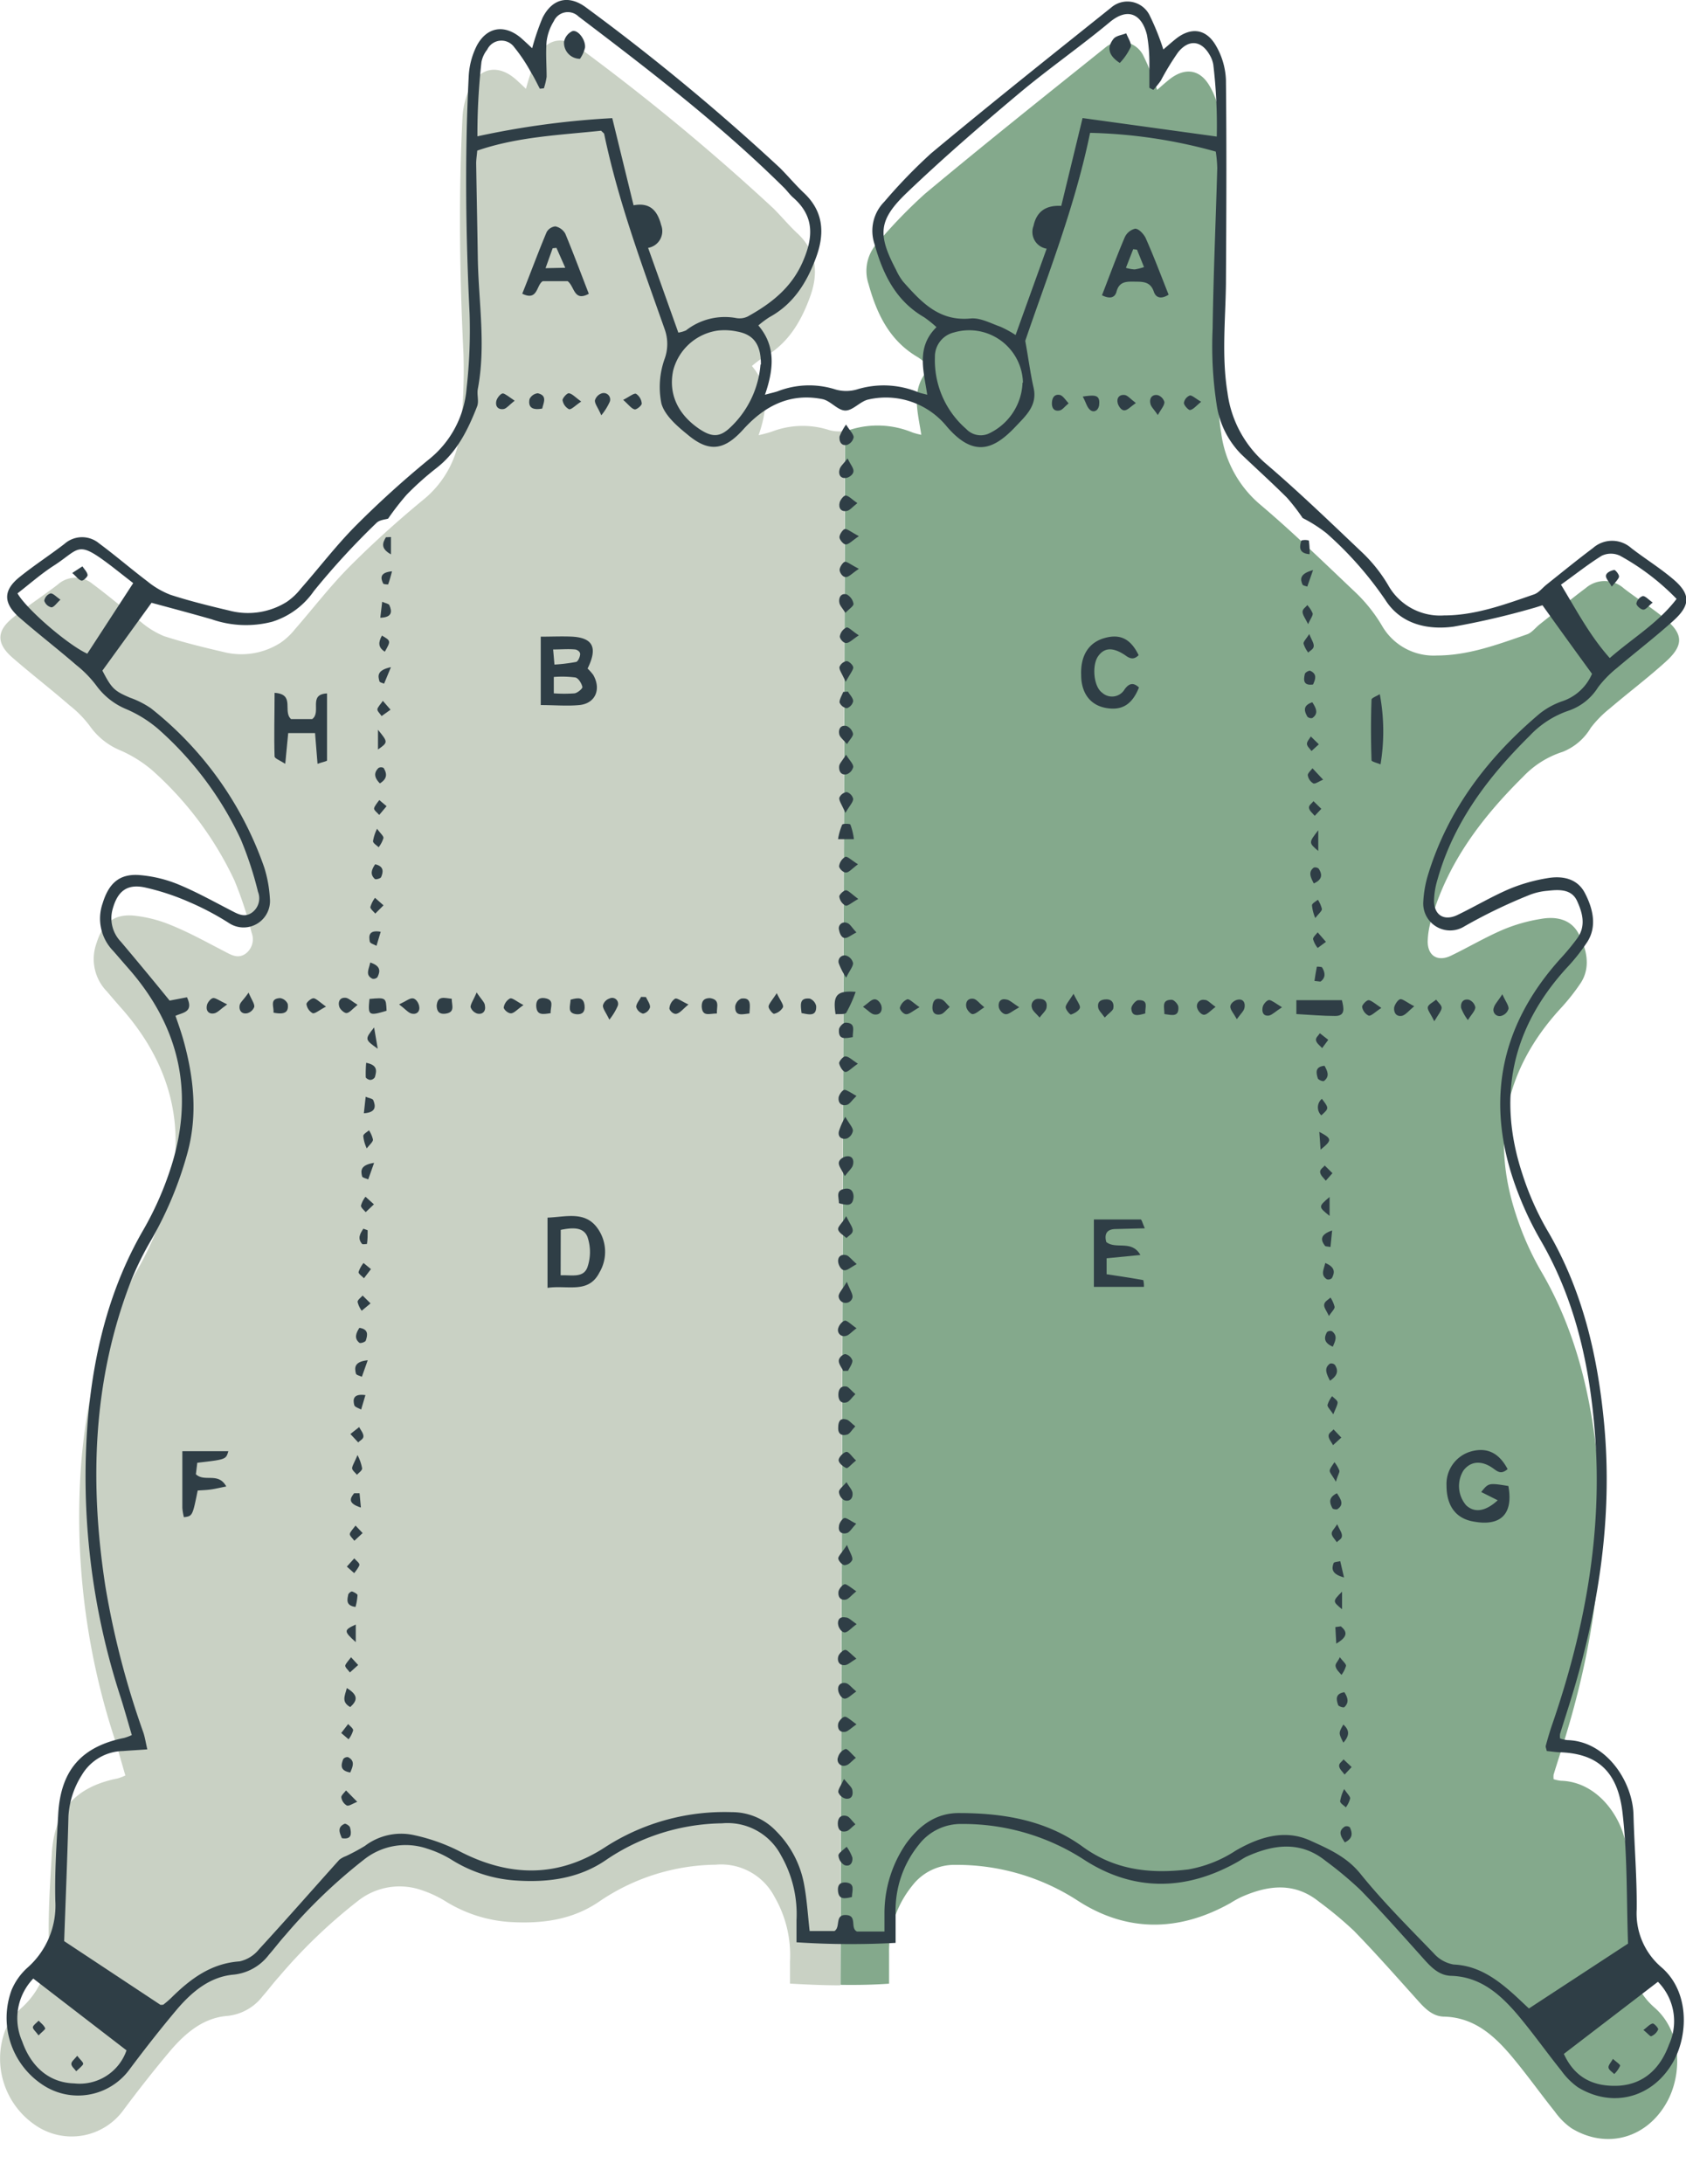 <svg xmlns="http://www.w3.org/2000/svg" viewBox="0 0 204.16 264.36"><defs><style>.cls-1{fill:#84a98c;}.cls-2{fill:#c9d1c4;}.cls-3{fill:#2f3e46;}.cls-4{fill:none;}</style></defs><g id="Capa_2" data-name="Capa 2"><g id="Capa_1-2" data-name="Capa 1"><path class="cls-1" d="M201.91,254.32c-2.4,4.46-7.32,5.9-11.63,3.27a8.47,8.47,0,0,1-2-2c-1.85-2.31-3.55-4.73-5.49-7-2.07-2.39-4.41-4.39-7.87-4.5-1.64,0-2.65-1.31-3.68-2.45-2.4-2.67-4.78-5.36-7.29-7.94a46.15,46.15,0,0,0-4.23-3.52c-3-2.42-6.22-2-9.47-.54a12.82,12.82,0,0,0-1.25.7c-6.26,3.51-12.6,3.57-18.59-.35a26.89,26.89,0,0,0-14.71-4.27,6.43,6.43,0,0,0-5.22,2.5,12.62,12.62,0,0,0-2.82,8.23c0,1.1,0,2.22,0,3.65-2,.14-3.91.17-5.88.14l.56-188.14A4.67,4.67,0,0,0,103,52a11.05,11.05,0,0,1,7.5.35,8.75,8.75,0,0,0,1.06.28c-.43-2.9-1.38-5.71,1.11-8.17a13.05,13.05,0,0,0-1.5-1.21c-3.46-2-5-5.27-6-8.88a5,5,0,0,1,1.2-5.1A60.24,60.24,0,0,1,112,23.46c7.19-6,14.49-11.81,21.79-17.66a3,3,0,0,1,4.69,1,30.69,30.69,0,0,1,1.64,4.08c.48-.42.94-.83,1.41-1.21,1.81-1.48,3.66-1.38,4.88.63a8.79,8.79,0,0,1,1.28,4.27c.09,8.23,0,16.47,0,24.7-.05,4.38-.53,8.77.19,13.17a13.64,13.64,0,0,0,4.68,8.6c4,3.38,7.71,7,11.46,10.55a18.8,18.8,0,0,1,3.3,4.1A7.21,7.21,0,0,0,174,79.34c3.79,0,7.36-1.33,10.91-2.56.56-.19,1-.77,1.48-1.17,1.88-1.48,3.72-3,5.64-4.44a3.5,3.5,0,0,1,4.62.06c1.64,1.27,3.43,2.36,5,3.69,2.2,1.84,2.24,3.19.08,5.15s-4.56,3.77-6.81,5.69a13.29,13.29,0,0,0-2.29,2.33A6.92,6.92,0,0,1,189.23,91,11.34,11.34,0,0,0,184.45,94c-5,4.94-9.19,10.44-11.14,17.35a9.89,9.89,0,0,0-.43,2.59c0,1.8,1.26,2.52,2.89,1.7,2.07-1,4.08-2.19,6.2-3.1a19.81,19.81,0,0,1,4.58-1.31c1.83-.34,3.66,0,4.6,1.77s1.53,4,.28,5.95a25.48,25.48,0,0,1-2.53,3.19c-6.62,7.26-8.39,15.6-5.32,24.9a35.44,35.44,0,0,0,3,6.77c4.24,7.21,6.09,15.08,6.88,23.27,1.12,11.66-.72,23-4.18,34.06-.38,1.21-.78,2.44-1.15,3.65a2.47,2.47,0,0,0,0,.56,4.55,4.55,0,0,0,.89.19c4.71.12,7.89,5,8,9,.09,3.83.43,7.68.38,11.5a8.59,8.59,0,0,0,3,7C203.73,246,203.65,251.09,201.91,254.32Z"></path><path class="cls-2" d="M102.31,52.16l-.56,188.14c-2,0-4-.09-6.09-.21,0-1,0-1.83,0-2.68a14.07,14.07,0,0,0-1.87-7.82,7.29,7.29,0,0,0-7.13-3.89,25.53,25.53,0,0,0-14,4.39c-3.28,2.29-7,2.79-11,2.54a16.87,16.87,0,0,1-7.87-2.6A14.06,14.06,0,0,0,51,228.76a8.13,8.13,0,0,0-7.69,1.35,64.54,64.54,0,0,0-9.5,9.12c-.7.77-1.32,1.61-2,2.38A6.16,6.16,0,0,1,27.55,244c-2.87.22-5,2-6.81,4.08-2,2.37-3.94,4.83-5.8,7.33A7.75,7.75,0,0,1,4.3,257.24,9.73,9.73,0,0,1,.62,245.78a7.82,7.82,0,0,1,1.92-2.69A10,10,0,0,0,5.91,235c-.08-3.51.15-7,.36-10.54.3-5.32,2.82-8.17,8-9.21a6.81,6.81,0,0,0,.91-.35c-.44-1.5-.85-3-1.32-4.5a86.25,86.25,0,0,1-4-33.61c.7-8.09,2.59-15.9,6.75-23.05a38.84,38.84,0,0,0,3.15-7c3.13-9.19,1.36-17.46-5.08-24.73-.58-.65-1.15-1.32-1.73-2a5.62,5.62,0,0,1-1.29-5.77c.73-2.38,2-3.62,4.49-3.42A16,16,0,0,1,20.77,112c2.21.9,4.31,2.07,6.44,3.17.8.42,1.57.88,2.46.31a2.17,2.17,0,0,0,.8-2.58,44.94,44.94,0,0,0-2.09-6.35,41.36,41.36,0,0,0-10-13.36,15.47,15.47,0,0,0-3.82-2.37,8.47,8.47,0,0,1-3.68-2.94,13.17,13.17,0,0,0-2.45-2.5c-2.3-2-4.71-3.85-7-5.85-1.89-1.69-1.84-3.19.15-4.78,1.75-1.41,3.63-2.62,5.42-4a3.21,3.21,0,0,1,4.19-.09c2,1.48,3.86,3.09,5.84,4.59A10.51,10.51,0,0,0,19.87,77c2.35.76,4.76,1.35,7.17,1.91A8.78,8.78,0,0,0,34,77.78a8.13,8.13,0,0,0,1.71-1.61c2.2-2.52,4.24-5.19,6.59-7.56,2.82-2.83,5.8-5.52,8.88-8.06a12.24,12.24,0,0,0,4.58-8.63,64.08,64.08,0,0,0,.36-9.08c-.46-9.52-.6-19-.12-28.54a9.62,9.62,0,0,1,1-3.88c1.22-2.31,3.39-2.58,5.37-.89.41.35.8.73,1.32,1.22a29.42,29.42,0,0,1,1.25-3.7c1.19-2.35,3.2-2.79,5.28-1.21A270.41,270.41,0,0,1,93.66,25.23c1,1,1.93,2.13,3,3.11,2.36,2.27,2.42,5,1.37,7.75-1.11,3-2.72,5.63-5.64,7.21a10.84,10.84,0,0,0-1.34,1c2.11,2.48,1.89,5.25.81,8.38.74-.18,1.16-.29,1.56-.42a10.44,10.44,0,0,1,7-.2A4.55,4.55,0,0,0,102.31,52.16Z"></path><path class="cls-3" d="M64.44,5.84A29.13,29.13,0,0,1,65.7,2.15C66.89-.21,68.9-.65,71,.93A267,267,0,0,1,94.44,20.32c1,1,1.94,2.13,3,3.12,2.35,2.27,2.41,4.95,1.37,7.75-1.11,3-2.72,5.61-5.64,7.2a12,12,0,0,0-1.34,1c2.11,2.48,1.89,5.25.8,8.39.75-.21,1.17-.29,1.57-.43a10.5,10.5,0,0,1,7-.2,4.69,4.69,0,0,0,2.52,0,11,11,0,0,1,7.5.34c.27.11.56.15,1.06.29-.43-2.91-1.37-5.74,1.12-8.18a13.31,13.31,0,0,0-1.51-1.21c-3.45-2-5-5.27-6-8.87a5,5,0,0,1,1.2-5.11,63.88,63.88,0,0,1,5.66-5.85c7.2-6,14.5-11.8,21.8-17.64a3,3,0,0,1,4.69,1,30,30,0,0,1,1.63,4.07c.48-.41.94-.82,1.42-1.21,1.81-1.49,3.65-1.38,4.88.63a8.9,8.9,0,0,1,1.28,4.27c.09,8.23.05,16.47,0,24.7-.06,4.39-.53,8.77.19,13.16a13.64,13.64,0,0,0,4.68,8.61c3.94,3.37,7.71,7,11.46,10.56a18.29,18.29,0,0,1,3.3,4.09,7.2,7.2,0,0,0,6.79,3.69c3.79,0,7.36-1.33,10.9-2.55.57-.2,1-.78,1.49-1.17,1.87-1.49,3.72-3,5.64-4.44a3.49,3.49,0,0,1,4.62,0c1.64,1.27,3.42,2.37,5,3.7,2.21,1.84,2.25,3.18.08,5.13s-4.55,3.78-6.8,5.69a13.33,13.33,0,0,0-2.29,2.34A6.8,6.8,0,0,1,190,86a11.56,11.56,0,0,0-4.78,3.07c-5,4.94-9.19,10.44-11.14,17.35a9.55,9.55,0,0,0-.43,2.58c0,1.81,1.26,2.53,2.89,1.72,2.07-1,4.08-2.2,6.2-3.11a20.69,20.69,0,0,1,4.58-1.31c1.82-.33,3.66,0,4.59,1.78s1.54,4,.29,5.94a23.38,23.38,0,0,1-2.53,3.18c-6.62,7.28-8.39,15.61-5.32,24.91a34.88,34.88,0,0,0,3,6.78c4.25,7.19,6.09,15.07,6.88,23.26,1.12,11.65-.71,23-4.17,34.06-.38,1.22-.78,2.44-1.15,3.66a1.91,1.91,0,0,0,0,.55,3.72,3.72,0,0,0,.89.2c4.7.12,7.88,5,8,9,.1,3.83.43,7.67.39,11.5a8.56,8.56,0,0,0,3,7c3.34,2.88,3.26,8,1.52,11.26-2.4,4.45-7.32,5.89-11.64,3.26a8.62,8.62,0,0,1-2-2c-1.85-2.3-3.55-4.73-5.49-7-2.07-2.38-4.42-4.39-7.87-4.49-1.64-.05-2.65-1.31-3.68-2.46-2.4-2.67-4.79-5.37-7.3-7.94a44.71,44.71,0,0,0-4.22-3.52c-3-2.41-6.23-2-9.47-.55-.44.2-.83.49-1.25.72-6.26,3.51-12.6,3.56-18.59-.35a26.91,26.91,0,0,0-14.72-4.28,6.41,6.41,0,0,0-5.21,2.5,12.59,12.59,0,0,0-2.82,8.23c0,1.11,0,2.22,0,3.66a99.78,99.78,0,0,1-12-.07c0-1,0-1.84,0-2.68a14.27,14.27,0,0,0-1.87-7.83,7.31,7.31,0,0,0-7.14-3.89,25.59,25.59,0,0,0-14,4.4c-3.28,2.28-7.06,2.79-11,2.52a16.69,16.69,0,0,1-7.87-2.58,13.1,13.1,0,0,0-2.83-1.27,8.1,8.1,0,0,0-7.69,1.34,65,65,0,0,0-9.49,9.12c-.7.77-1.32,1.61-2,2.38A6.13,6.13,0,0,1,28.34,239c-2.87.24-5,2-6.82,4.1-2,2.37-3.93,4.83-5.8,7.33a7.73,7.73,0,0,1-10.63,1.86,9.7,9.7,0,0,1-3.68-11.44,7.6,7.6,0,0,1,1.92-2.69A10,10,0,0,0,6.7,230.1c-.09-3.51.15-7,.35-10.54.31-5.32,2.83-8.16,8-9.21a6.38,6.38,0,0,0,.91-.34c-.44-1.5-.86-3-1.33-4.5a86.1,86.1,0,0,1-4-33.61c.7-8.1,2.59-15.91,6.74-23.06a38.75,38.75,0,0,0,3.15-7c3.13-9.2,1.37-17.47-5.07-24.74-.58-.66-1.15-1.33-1.74-2a5.61,5.61,0,0,1-1.28-5.77c.73-2.38,2-3.61,4.49-3.41a15.75,15.75,0,0,1,4.63,1.11c2.21.91,4.31,2.08,6.44,3.18.8.41,1.57.87,2.46.29a2.13,2.13,0,0,0,.79-2.56,42.26,42.26,0,0,0-2.09-6.36,40.93,40.93,0,0,0-10-13.35,15,15,0,0,0-3.82-2.38A8.5,8.5,0,0,1,11.68,83a13.53,13.53,0,0,0-2.45-2.51c-2.31-2-4.71-3.84-7-5.85C.36,72.92.41,71.41,2.4,69.82c1.74-1.4,3.63-2.62,5.42-4A3.21,3.21,0,0,1,12,65.77c2,1.48,3.86,3.09,5.83,4.58A10.21,10.21,0,0,0,20.66,72c2.35.76,4.76,1.35,7.17,1.92a8.84,8.84,0,0,0,6.91-1.08,7.72,7.72,0,0,0,1.71-1.62c2.21-2.51,4.25-5.19,6.6-7.56a118.92,118.92,0,0,1,8.88-8.05A12.23,12.23,0,0,0,56.5,47a62.75,62.75,0,0,0,.36-9.08c-.46-9.52-.59-19-.11-28.54a9.27,9.27,0,0,1,1-3.88C59,3.2,61.15,2.93,63.13,4.63,63.54,5,63.93,5.36,64.44,5.84Zm93.3,56.86a24.49,24.49,0,0,0-1.9-2.46c-1.81-1.8-3.71-3.52-5.56-5.28a10.74,10.74,0,0,1-2.94-5.89,46.54,46.54,0,0,1-.5-9.3c.09-6.48.38-13,.56-19.42a16,16,0,0,0-.18-2A61.6,61.6,0,0,0,132,16.08c-1.85,9-5.17,17.3-7.85,25.17.4,2.24.63,4,1,5.64.51,2.15-.9,3.4-2.12,4.69-2.65,2.82-5.07,3.88-8.36.07a9.51,9.51,0,0,0-9.49-3.3c-1,.2-1.88,1.34-2.81,1.34s-1.79-1.18-2.78-1.38c-3.9-.78-7,.81-9.57,3.65-2.33,2.58-4.17,2.84-6.8.61-1.24-1-2.73-2.3-3.13-3.73a10.12,10.12,0,0,1,.39-5.4,5.27,5.27,0,0,0,0-3.61c-2.74-7.77-5.62-15.48-7.31-23.57,0-.13-.2-.24-.38-.44-5,.53-10.12.73-15,2.41-.05.61-.13,1.08-.13,1.55.06,3.84.14,7.67.2,11.51.09,5.26,1,10.52,0,15.79-.13.69.16,1.5-.09,2.12-1.11,2.83-2.43,5.53-4.94,7.47a36,36,0,0,0-3.57,3.19A32.23,32.23,0,0,0,47,62.77c-.29.11-1.05.14-1.43.54A91.12,91.12,0,0,0,38,71.55a9.59,9.59,0,0,1-5.06,3.71,12.62,12.62,0,0,1-7.3-.3c-2.44-.7-4.89-1.35-7.29-2L12.4,81.17c1.13,2.19,1.46,2.47,3.35,3.28a10.84,10.84,0,0,1,2.54,1.29A42.17,42.17,0,0,1,32,105a15.39,15.39,0,0,1,.68,3.76,3.2,3.2,0,0,1-4.9,3,33.35,33.35,0,0,0-4.87-2.58,29,29,0,0,0-5.43-1.78c-2.15-.43-3.25.52-3.83,2.6a4.09,4.09,0,0,0,1,4c2,2.37,4,4.78,5.89,7.11l2.1-.4c.88,1.86-.6,1.84-1.39,2.25.35,1,.68,1.94.94,2.86,1.27,4.53,1.77,9.1.51,13.72A44.9,44.9,0,0,1,18.36,150a37.7,37.7,0,0,0-2.45,4.93c-4.68,12-5.1,24.46-3.15,37.07a103.24,103.24,0,0,0,4.57,17.62c.22.62.31,1.28.51,2.12-1.21.09-2.08.13-2.94.2a5.93,5.93,0,0,0-5,2.92,10.4,10.4,0,0,0-1.61,4.95c-.13,5-.34,10.06-.52,15.14l11.66,7.71c.27,0,.37,0,.42-.08a11.18,11.18,0,0,0,.9-.78c2.32-2.29,4.81-4.16,8.27-4.4a4.17,4.17,0,0,0,2.35-1.47c3.28-3.57,6.48-7.22,9.72-10.83a2.94,2.94,0,0,1,.8-.44,25,25,0,0,0,2.29-1.23,7.26,7.26,0,0,1,5.91-1.32A22.79,22.79,0,0,1,55.5,224c6.1,3.21,12.09,3.34,17.9-.5a26.63,26.63,0,0,1,15.23-4.16A7.34,7.34,0,0,1,94,221.65a12.22,12.22,0,0,1,3.38,6.5c.33,1.79.44,3.61.66,5.58h3c.78-.47,0-2,1.41-1.94s.45,1.59,1.33,2h3.32c0-.9,0-1.61,0-2.32a14.88,14.88,0,0,1,2.63-8.34c1.58-2.16,3.61-3.7,6.4-3.68,5.35,0,10.55.85,15,4.09,3.89,2.82,8.18,3.29,12.77,2.73a15.24,15.24,0,0,0,5.74-2.28c2.79-1.61,5.84-2.6,8.91-1.26,2.2,1,4.45,1.95,6.13,4,2.75,3.42,5.88,6.53,8.93,9.69a4.14,4.14,0,0,0,2.41,1.36c3,.13,5.23,1.77,7.34,3.66.57.52,1.13,1.06,1.78,1.66l12-7.85c-.19-5.33-.06-10.64-.67-15.86s-3.26-7.09-7.38-7.29c-.62,0-1.23-.11-1.79-.16-.07-.33-.16-.5-.12-.64.21-.77.43-1.54.68-2.29,4-11.53,6.23-23.32,5.27-35.57-.64-8.2-2.38-16.11-6.58-23.33a40,40,0,0,1-2.6-5.4c-4.24-10.69-2.62-20.35,5.19-28.88a27.78,27.78,0,0,0,1.83-2.23c1.1-1.5.67-3.09,0-4.55s-2.2-1.39-3.56-1.23a7.57,7.57,0,0,0-2.32.55,64.19,64.19,0,0,0-7.74,3.74,3.26,3.26,0,0,1-5-3,13.61,13.61,0,0,1,.59-3.29c2.43-7.9,7.25-14.16,13.47-19.42a9.16,9.16,0,0,1,2.7-1.5,6,6,0,0,0,3.67-3.34q-3-4.11-6-8.3c-.46.14-.83.27-1.21.37A94.22,94.22,0,0,1,176,75.85c-3.19.43-6.41-.33-8.25-3.24a43.11,43.11,0,0,0-7.11-8.06A17.29,17.29,0,0,0,157.74,62.7ZM139.66,10.88l-.48-.25c0-.94,0-1.89,0-2.83a19.15,19.15,0,0,0-.29-3.56c-.56-2.32-2.16-3.52-4.53-1.54-3.61,3-7.51,5.7-11.11,8.73-4.59,3.85-9.12,7.77-13.44,11.9-3.47,3.32-3.54,5.07-1.31,9.32a7.13,7.13,0,0,0,.86,1.44c2.18,2.45,4.34,4.83,8.16,4.46,1.17-.12,2.44.58,3.63,1a13.14,13.14,0,0,1,1.83,1c1.28-3.56,2.49-6.91,3.76-10.45a2.05,2.05,0,0,1-1.59-2.76c.37-1.73,1.48-2.52,3.36-2.42l2.58-10.63,16.25,2.24a62.26,62.26,0,0,0-.42-8.71,3.43,3.43,0,0,0-.41-1.12c-1-1.79-2.52-2-3.84-.39a31.59,31.59,0,0,0-2.11,3.46A12.18,12.18,0,0,1,139.66,10.88ZM82.14,40.26a3.72,3.72,0,0,0,.93-.27,7.63,7.63,0,0,1,6.1-1.49,2.29,2.29,0,0,0,1.37-.19c2.83-1.57,5.28-3.46,6.66-6.61,1.29-2.95,1.45-5.51-1.16-7.79-.42-.37-.74-.84-1.14-1.23C87.21,15.07,78.64,8.51,70.06,2a1.86,1.86,0,0,0-3,.57A6.06,6.06,0,0,0,66.19,5c-.12,1.43,0,2.87,0,4.3a8,8,0,0,1-.33,1.39l-.49.05c-.36-.68-.68-1.37-1.08-2a19.5,19.5,0,0,0-2-3A1.91,1.91,0,0,0,59,6a3.5,3.5,0,0,0-.7,1.5,78.86,78.86,0,0,0-.49,9,102.63,102.63,0,0,1,16.33-2.2l2.58,10.55c2.09-.4,2.92.78,3.34,2.39A2.05,2.05,0,0,1,78.48,30Zm10,3.86c0-2.43-.87-3.64-2.92-4a7.2,7.2,0,0,0-2.36-.1,6.53,6.53,0,0,0-5.35,4.85c-.57,2.75.52,5.22,3.1,7,1.57,1.07,2.54,1.1,3.85-.16A11.75,11.75,0,0,0,92.09,44.12Zm31.73,2.19a6.51,6.51,0,0,0-8.35-6.07,3,3,0,0,0-2.31,3,11,11,0,0,0,3.8,8.69,2.4,2.4,0,0,0,2.65.58A7.1,7.1,0,0,0,123.82,46.31ZM16.13,70.58c-1.06-.83-1.8-1.41-2.56-2-4.27-3.26-3.8-2.24-7-.15-1.57,1-3,2.27-4.45,3.39,1.08,1.92,6.14,6.26,8.45,7.3Zm172.9.2c1.91,3.15,3.49,6.17,5.9,8.87,2.78-2.43,5.87-4.24,8.09-7.16a28.85,28.85,0,0,0-6.84-5.22,2.57,2.57,0,0,0-2.23,0C192.26,68.32,190.72,69.56,189,70.78Zm-185,168.7a6.93,6.93,0,0,0-1.34,7.61c1,2.86,3.09,5,6.31,5.08a6,6,0,0,0,6.32-4Zm196.72.4-11.38,8.72c1.37,3,3.74,4,6.67,3.85,3.17-.21,5.08-2.27,6.07-5A6.78,6.78,0,0,0,200.77,239.88Z"></path><path class="cls-3" d="M71.15,80.92a6.24,6.24,0,0,1,.68.76c1,1.73.28,3.47-1.68,3.66-1.49.14-3,0-4.67,0V77.06c1.35,0,2.6-.06,3.85,0C71.8,77.22,72.4,78.39,71.15,80.92Zm-4.09,3a17.19,17.19,0,0,0,2.52,0c.37-.06,1-.6.94-.78-.1-.44-.48-1.06-.85-1.14a12.4,12.4,0,0,0-2.61-.06Zm.08-3.48a21.34,21.34,0,0,0,2.62-.32c.24-.06.47-.6.49-.93s-.38-.56-.61-.58c-.83-.08-1.66,0-2.66,0Z"></path><path class="cls-3" d="M182.56,177.82c-.79.67-1.2.31-1.78-.11-1.41-1-2.73-.84-3.57.28a3.57,3.57,0,0,0,.33,4.21c1,.93,2.32.77,3.82-.61l-2-1c.9-1.11.9-1.11,3.29-.73.64,3.48-1,5-4.49,4.25-1.92-.43-3-1.9-3-4.31a4.09,4.09,0,0,1,3-4.13C180.05,175.16,181.51,175.83,182.56,177.82Z"></path><path class="cls-3" d="M66.3,155.88v-8.5c2.2-.08,4.49-.82,6,1.21a4.9,4.9,0,0,1,.28,5.44C71.25,156.63,68.74,155.52,66.3,155.88Zm1.59-1.52c1.31-.06,2.77.37,3.25-1a5.67,5.67,0,0,0,0-3.64c-.49-1.26-1.9-1.13-3.24-.86Z"></path><path class="cls-3" d="M134,152.3v1.93c1.56.24,3,.45,4.44.71a3,3,0,0,1,.08.82h-6.06V147.6c1.93,0,3.8,0,5.66,0,.13,0,.24.49.51,1.07l-3.5.09c-1,0-1.46.49-1.17,1.57,1.17.94,3.07-.3,4.13,1.57Z"></path><path class="cls-3" d="M63.24,35.55c1-2.49,1.92-5,2.95-7.45a1.38,1.38,0,0,1,1.06-.7,1.82,1.82,0,0,1,1.2.88c1,2.41,1.91,4.86,2.85,7.28-1.83,1-1.71-.9-2.57-1.53h-3C64.93,34.48,65.15,36.49,63.24,35.55Zm5.21-3.14L67.38,30l-.46.05-.86,2.41Z"></path><path class="cls-3" d="M133.44,35.74c.94-2.42,1.78-4.73,2.75-7a1.86,1.86,0,0,1,1.27-1.06c.43,0,1,.61,1.25,1.09,1,2.24,1.86,4.54,2.8,6.9-.84.53-1.52.44-1.79-.36-.41-1.22-1.3-1.21-2.28-1.22s-1.9-.07-2.24,1.21C135,36.06,134.38,36.2,133.44,35.74Zm4.24-5.52-.46-.06-.88,2.26a4.77,4.77,0,0,0,1.06.19,6.85,6.85,0,0,0,1.13-.28Z"></path><path class="cls-3" d="M38.45,92.45l-.3-3.72H34.9c-.11,1.13-.22,2.22-.36,3.72-.61-.4-1.28-.64-1.29-.89-.08-2.53,0-5.06,0-7.7,2.54.16.94,2.27,2,3.18H37.8c1.16-.84-.53-3,1.8-3.11,0,2.78,0,5.45,0,8.12C39.57,92.15,39,92.25,38.45,92.45Z"></path><path class="cls-3" d="M137.92,83.21c-.82,2.06-2.06,2.83-4,2.48s-3-1.84-3-4c-.09-2.34.91-3.92,2.82-4.46s3.17.09,4.14,2.07c-.54.54-1,.49-1.64,0-1.5-1-2.54-.92-3.28.15s-.56,3.66.52,4.41a1.77,1.77,0,0,0,2.71-.44C136.74,82.68,137.25,82.59,137.92,83.21Z"></path><path class="cls-3" d="M23.94,180.41c-.63,3.09-.63,3.09-1.67,3.23a6.46,6.46,0,0,1-.19-1.14c0-2.22,0-4.45,0-6.85h5.57c-.29,1-.29,1-3.76,1.4l-.17,1.39c1.06,1,2.71-.3,3.68,1.48-.73.14-1.28.28-1.84.36S24.46,180.37,23.94,180.41Z"></path><path class="cls-3" d="M167.17,92.52c-.41-.18-1.09-.33-1.09-.5-.08-2.44-.09-4.89,0-7.33,0-.22.63-.43,1-.67A24.33,24.33,0,0,1,167.17,92.52Z"></path><path class="cls-3" d="M162.49,121.06c.25,1,.43,1.91-.81,1.91-1.53,0-3.05-.14-4.7-.23v-1.68Z"></path><path class="cls-3" d="M103.61,120.05a15.2,15.2,0,0,1-1.13,2.52c-.17.25-.85.14-1.3.19C100.83,120.48,101.29,119.87,103.61,120.05Z"></path><path class="cls-3" d="M44.74,120.91c2-.18,2-.18,2.07,1.43C44.62,123,44.54,122.91,44.74,120.91Z"></path><path class="cls-3" d="M72.81,50.27c-.43-1-.79-1.38-.77-1.8a1.26,1.26,0,0,1,.8-.85.78.78,0,0,1,1,1A7.15,7.15,0,0,1,72.81,50.27Z"></path><path class="cls-3" d="M103.66,176.77c-.57.46-1,1-1.17.92-.4-.16-.93-.61-.94-.95s.54-.91.89-1S103.13,176.31,103.66,176.77Z"></path><path class="cls-3" d="M102.45,51.39c.47.74.89,1.13.92,1.53a1.25,1.25,0,0,1-.77.92c-.68.17-1-.33-.94-1A6.45,6.45,0,0,1,102.45,51.39Z"></path><path class="cls-3" d="M104,76.9c-.76.49-1.13.91-1.52.93s-.82-.57-.78-.82a1.44,1.44,0,0,1,.8-1.06C102.76,75.88,103.2,76.39,104,76.9Z"></path><path class="cls-3" d="M75.46,48.4c.79-.4,1.32-.85,1.57-.73a1.56,1.56,0,0,1,.68,1.18c0,.23-.63.76-.87.7C76.45,49.45,76.14,49,75.46,48.4Z"></path><path class="cls-3" d="M103.64,212.76c-.58.47-.87.86-1.22.93a.75.75,0,0,1-.94-1,1.46,1.46,0,0,1,.93-1C102.71,211.73,103.1,212.29,103.64,212.76Z"></path><path class="cls-3" d="M173.68,123.61c-.45-.92-.87-1.4-.78-1.73s.68-.6,1-.89c.24.33.68.67.67,1S174.2,122.75,173.68,123.61Z"></path><path class="cls-3" d="M177.75,123.47a6.1,6.1,0,0,1-.82-1.46c-.1-.65.25-1.16.95-1a1.25,1.25,0,0,1,.77.91C178.63,122.35,178.21,122.74,177.75,123.47Z"></path><path class="cls-3" d="M70.38,48.6c-.73.49-1.19,1-1.48.93a1.51,1.51,0,0,1-.78-1.1c0-.25.54-.86.77-.83C69.3,47.66,69.65,48.08,70.38,48.6Z"></path><path class="cls-3" d="M167.27,122c-.79.51-1.23,1-1.54.93a1.45,1.45,0,0,1-.79-1.07c0-.24.53-.81.8-.8S166.5,121.47,167.27,122Z"></path><path class="cls-3" d="M181.92,120.34c.42.93.78,1.36.75,1.76a1.27,1.27,0,0,1-.82.84.75.75,0,0,1-.95-1C181,121.56,181.36,121.21,181.92,120.34Z"></path><path class="cls-3" d="M103.9,104.61c-.75.55-1.1,1-1.47,1s-.85-.54-.82-.79a1.55,1.55,0,0,1,.75-1.11C102.63,103.63,103.1,104.12,103.9,104.61Z"></path><path class="cls-3" d="M102.36,135.18c.51.89.91,1.28.92,1.68a1.25,1.25,0,0,1-.7.93c-.59.17-1.14-.11-1-.84A8.46,8.46,0,0,1,102.36,135.18Z"></path><path class="cls-3" d="M62.32,48.5c-.64.5-.93.89-1.28,1-.69.14-1.11-.3-.93-1,.09-.36.54-.9.79-.88S61.67,48.06,62.32,48.5Z"></path><path class="cls-3" d="M171.25,121.79c-.71.6-1,1-1.43,1.15-.67.17-1.08-.31-1-1,.08-.37.45-.93.73-1S170.42,121.38,171.25,121.79Z"></path><path class="cls-3" d="M103.88,128.75c-.75.51-1.18,1-1.49,1s-.71-.66-.78-1.07c0-.25.5-.83.75-.82C102.76,127.86,103.13,128.26,103.88,128.75Z"></path><path class="cls-3" d="M65.66,49.45c-1,.19-1.76,0-1.54-1.14a1.25,1.25,0,0,1,1-.71C66.31,47.88,65.82,48.72,65.66,49.45Z"></path><path class="cls-3" d="M102.46,147.2c.45.92.81,1.34.8,1.75s-.49.6-.76.9c-.33-.32-.89-.61-1-1S102,148.08,102.46,147.2Z"></path><path class="cls-3" d="M147.2,121.87c-.63.47-1,.91-1.36.95s-.76-.45-.86-.79a.76.76,0,0,1,.88-1C146.22,121,146.53,121.41,147.2,121.87Z"></path><path class="cls-3" d="M133.77,123.16c-.37-.53-.73-.84-.79-1.2-.12-.65.24-1,1-1s.95.58.82,1.14C134.66,122.42,134.22,122.68,133.77,123.16Z"></path><path class="cls-3" d="M102.2,215.32c.55.67.94,1,1,1.3.13.57,0,1.2-.81,1.08a1.27,1.27,0,0,1-.88-.78C101.49,216.53,101.85,216.1,102.2,215.32Z"></path><path class="cls-3" d="M123.42,121.92c-.86.47-1.25.86-1.63.84s-.74-.46-.83-.79c-.14-.59.14-1.16.86-1C122.22,121,122.58,121.38,123.42,121.92Z"></path><path class="cls-3" d="M111.35,121.91c-.84.47-1.23.85-1.61.85s-.82-.6-.77-.8a1.6,1.6,0,0,1,.87-1C110.12,120.87,110.56,121.37,111.35,121.91Z"></path><path class="cls-3" d="M97.06,122.62c-.11-1-.3-1.88,1-1.75a1.25,1.25,0,0,1,.77.89C98.89,123.06,98,122.81,97.06,122.62Z"></path><path class="cls-3" d="M94.06,120.21c.43.91.85,1.39.75,1.71a1.66,1.66,0,0,1-1.09.79c-.14,0-.68-.6-.65-.9S93.51,121.05,94.06,120.21Z"></path><path class="cls-3" d="M90.75,122.67c-.9.09-1.77.4-1.72-.87a1.23,1.23,0,0,1,.72-.93C91,120.7,90.82,121.62,90.75,122.67Z"></path><path class="cls-3" d="M86.81,122.67c-.92,0-1.77.45-1.84-.86,0-.68.29-1,1-1C87.24,121,86.76,121.85,86.81,122.67Z"></path><path class="cls-3" d="M83.37,121.58c-.72.6-1,1-1.43,1.12s-.9-.45-.88-.66a1.57,1.57,0,0,1,.68-1.16C82,120.76,82.52,121.19,83.37,121.58Z"></path><path class="cls-3" d="M78.22,120.68c.18.42.53.85.49,1.25a1.13,1.13,0,0,1-.84.76,1.17,1.17,0,0,1-.83-.81c0-.4.38-.81.59-1.22Z"></path><path class="cls-3" d="M73.79,123.42c-.45-.93-.81-1.34-.78-1.73a1.21,1.21,0,0,1,.79-.83.72.72,0,0,1,1,.9A7.48,7.48,0,0,1,73.79,123.42Z"></path><path class="cls-3" d="M39.48,121.84c-.86.44-1.34.89-1.63.79a1.49,1.49,0,0,1-.74-1.1c0-.21.58-.72.87-.7S38.7,121.28,39.48,121.84Z"></path><path class="cls-3" d="M69.09,121c.94-.27,1.61-.32,1.7.76.06.72-.28,1.06-1,1C68.64,122.62,69.07,121.78,69.09,121Z"></path><path class="cls-3" d="M66.68,122.63c-.94.14-1.7.31-1.75-.9,0-.7.35-1,1-.92C67.23,121,66.62,121.87,66.68,122.63Z"></path><path class="cls-3" d="M63.39,121.65c-.79.55-1.14,1-1.53,1s-.89-.51-.86-.72a1.52,1.52,0,0,1,.76-1.08C62.06,120.76,62.54,121.21,63.39,121.65Z"></path><path class="cls-3" d="M57.72,120.12c.57.87,1,1.22,1,1.62.13.65-.28,1.09-.93.94a1.24,1.24,0,0,1-.81-.8C57,121.49,57.31,121.08,57.72,120.12Z"></path><path class="cls-3" d="M54.7,120.89c0,.81.47,1.67-.82,1.81-.69.07-1-.29-1-1C53,120.47,53.8,120.8,54.7,120.89Z"></path><path class="cls-3" d="M48.33,121.57c.87-.41,1.29-.78,1.67-.73s.67.54.75.9c.15.65-.25,1.1-.92.94C49.43,122.58,49.11,122.16,48.33,121.57Z"></path><path class="cls-3" d="M43.3,121.62c-.63.51-1,1-1.36,1-.25,0-.77-.44-.86-.78-.18-.6.08-1.17.84-1.06C42.28,120.86,42.61,121.2,43.3,121.62Z"></path><path class="cls-3" d="M33.12,122.57c.06-.77-.51-1.69.8-1.76a1.2,1.2,0,0,1,.92.7C35,122.61,34.35,122.81,33.12,122.57Z"></path><path class="cls-3" d="M30.1,120.14c.39.92.73,1.34.69,1.73a1.25,1.25,0,0,1-.85.77c-.66.14-1.05-.33-.91-1C29.12,121.28,29.52,121,30.1,120.14Z"></path><path class="cls-3" d="M27.51,121.57c-.82.58-1.16,1-1.56,1.08-.7.15-1.05-.35-.89-1,.08-.34.48-.83.77-.85S26.63,121.15,27.51,121.57Z"></path><path class="cls-3" d="M103.16,229.61c-.92.23-1.61.32-1.69-.76-.06-.7.26-1.06,1-1C103.58,228,103.18,228.8,103.16,229.61Z"></path><path class="cls-3" d="M102.63,55.49c.37.75.75,1.17.72,1.56s-.51.73-.85.79c-.75.14-1-.46-.84-1C101.74,56.45,102.11,56.17,102.63,55.49Z"></path><path class="cls-3" d="M140.2,50.24c-.49-.74-.83-1-.9-1.41-.14-.65.23-1.13.91-1a1.23,1.23,0,0,1,.79.84C141,49.09,140.62,49.49,140.2,50.24Z"></path><path class="cls-3" d="M137.54,48.78c-.63.44-1,.87-1.38.89s-.71-.5-.81-.85c-.17-.64.19-1.12.9-1C136.6,47.91,136.89,48.29,137.54,48.78Z"></path><path class="cls-3" d="M131.11,48c1.36-.2,2.07-.26,2,.84,0,.71-.51,1.14-1,.85S131.52,48.71,131.11,48Z"></path><path class="cls-3" d="M104,68.85c-.84.56-1.2,1-1.59,1s-.72-.53-.74-.85.38-.93.62-1S103.12,68.4,104,68.85Z"></path><path class="cls-3" d="M103.73,196.58c-.64.47-1,.92-1.37,1s-.75-.47-.84-.81c-.17-.61.12-1.16.86-1C102.74,195.75,103.05,196.11,103.73,196.58Z"></path><path class="cls-3" d="M102.68,83.71c.23.39.63.77.63,1.17a1.15,1.15,0,0,1-.77.84,1.13,1.13,0,0,1-.88-.71c0-.39.28-.84.45-1.26Z"></path><path class="cls-3" d="M129.4,48.82c-.47.38-.74.79-1.08.86-.68.15-1-.3-.94-1s.42-1,1-.87C128.74,47.94,129,48.38,129.4,48.82Z"></path><path class="cls-3" d="M103.58,168.74c-.46.45-.71.89-1.06,1-.65.17-1-.22-1-.92s.33-1.11,1-1C102.83,167.94,103.1,168.34,103.58,168.74Z"></path><path class="cls-3" d="M104.5,121.86c.65-.45,1-.89,1.4-.91s.76.49.84.83c.14.62-.21,1.13-.92,1C105.46,122.7,105.17,122.34,104.5,121.86Z"></path><path class="cls-3" d="M102.56,187c.37.94.7,1.39.65,1.8a1.15,1.15,0,0,1-.93.64c-.31,0-.8-.58-.77-.85S102,187.86,102.56,187Z"></path><path class="cls-3" d="M115,121.88c-.47.41-.74.81-1.09.89-.63.15-1.05-.17-1-.91s.36-1.1,1-.93C114.3,121,114.56,121.45,115,121.88Z"></path><path class="cls-3" d="M119.19,121.92c-.64.4-1,.81-1.42.83-.24,0-.69-.51-.76-.85-.13-.62.21-1.14.92-1C118.29,121,118.57,121.41,119.19,121.92Z"></path><path class="cls-3" d="M125.89,123.17c-.44-.52-.85-.81-.92-1.16a.82.82,0,0,1,.87-1.11c.77,0,1,.48.88,1.08C126.66,122.34,126.28,122.63,125.89,123.17Z"></path><path class="cls-3" d="M102.45,91.35c.44.71.86,1.08.87,1.47a1.25,1.25,0,0,1-.77.89c-.67.16-1-.32-.93-1C101.67,92.39,102,92.07,102.45,91.35Z"></path><path class="cls-3" d="M130,120.29c.43.92.86,1.4.76,1.72s-.66.66-1.08.79c-.13,0-.66-.61-.64-.91S129.45,121.13,130,120.29Z"></path><path class="cls-3" d="M102.37,74.18c-.34-.55-.67-.87-.73-1.23-.11-.62.2-1.2.9-1a1.6,1.6,0,0,1,.81,1.12C103.39,73.35,102.84,73.69,102.37,74.18Z"></path><path class="cls-3" d="M102.37,98.39c-.43-1-.77-1.42-.74-1.82a1.15,1.15,0,0,1,.9-.7,1.13,1.13,0,0,1,.78.82C103.31,97.09,102.91,97.48,102.37,98.39Z"></path><path class="cls-3" d="M138.69,122.66c-.86.24-1.64.47-1.7-.6,0-.35.55-1,.85-1C139.17,121,138.61,122,138.69,122.66Z"></path><path class="cls-3" d="M103.71,208.71c-.67.47-1,.83-1.33.9-.74.13-1-.41-.88-1,.09-.34.57-.85.84-.82S103.07,208.24,103.71,208.71Z"></path><path class="cls-3" d="M104,64.9c-.83.55-1.2,1-1.6,1-.25,0-.74-.55-.75-.87s.4-.94.65-1S103.16,64.45,104,64.9Z"></path><path class="cls-3" d="M103.58,220.81c-.49.38-.78.78-1.13.85-.66.14-1-.22-1-.95s.43-1.08,1.07-.91C102.87,219.9,103.12,220.35,103.58,220.81Z"></path><path class="cls-3" d="M103.82,60.9c-.62.48-.9.86-1.25.94-.7.15-1.06-.32-.9-1,.08-.36.53-.9.75-.87C102.83,60.05,103.19,60.47,103.82,60.9Z"></path><path class="cls-3" d="M103.69,204.73c-.63.43-1,.86-1.38.87s-.7-.52-.79-.88c-.16-.65.21-1.13.91-1C102.79,203.8,103.07,204.22,103.69,204.73Z"></path><path class="cls-3" d="M141,122.74c0-.84-.38-1.74.89-1.73.28,0,.78.55.8.86C142.77,123.13,141.93,122.87,141,122.74Z"></path><path class="cls-3" d="M149.77,123.36c-.4-.73-.8-1.14-.79-1.53s.51-.75.85-.82c.74-.17,1,.41.86,1C150.61,122.38,150.26,122.68,149.77,123.36Z"></path><path class="cls-3" d="M102.46,118.33a8.47,8.47,0,0,1-.89-1.73.74.74,0,0,1,1-.9,1.24,1.24,0,0,1,.73.89C103.29,117,102.93,117.4,102.46,118.33Z"></path><path class="cls-3" d="M102.4,82.53c-.43-1-.78-1.4-.75-1.79a1.15,1.15,0,0,1,.86-.72c.3,0,.81.5.81.78S102.93,81.59,102.4,82.53Z"></path><path class="cls-3" d="M103.7,200.76c-.67.4-1,.74-1.36.78-.72.07-1-.47-.83-1.07.11-.34.64-.82.89-.77S103.11,200.25,103.7,200.76Z"></path><path class="cls-3" d="M102.52,223.53a5,5,0,0,1,.69,1.29c.09.65-.29,1.17-.95.93a1.49,1.49,0,0,1-.73-1.15C101.5,224.33,102,224,102.52,223.53Z"></path><path class="cls-3" d="M103.69,192.61c-.62.5-.9.91-1.25,1-.72.14-1-.4-.9-1,.08-.35.54-.88.79-.86S103.07,192.18,103.69,192.61Z"></path><path class="cls-3" d="M102.56,90.07c-.45-.55-.85-.83-.93-1.19-.14-.62.17-1.18.9-1a1.31,1.31,0,0,1,.76.93C103.33,89.11,102.93,89.48,102.56,90.07Z"></path><path class="cls-3" d="M103.4,101.57h-1.92a7.5,7.5,0,0,1,.5-1.75c.09-.16,1-.13,1,0A7.79,7.79,0,0,1,103.4,101.57Z"></path><path class="cls-3" d="M103.93,108.81c-.82.45-1.3.91-1.56.8a1.48,1.48,0,0,1-.74-1.1c0-.23.56-.78.83-.75S103.17,108.24,103.93,108.81Z"></path><path class="cls-3" d="M155.24,121.92c-.79.5-1.15.89-1.56,1-.79.12-.9-.54-.77-1.07.08-.34.53-.83.79-.81S154.46,121.43,155.24,121.92Z"></path><path class="cls-3" d="M44.34,128.64c1.48.29,1.23,1.05,1.06,1.73a.69.69,0,0,1-.56.34c-.19,0-.54-.2-.55-.33A15.45,15.45,0,0,1,44.34,128.64Z"></path><path class="cls-3" d="M102.11,165.93c-.2-.41-.55-.83-.54-1.23s.53-.81.8-.8a1.18,1.18,0,0,1,.85.78c0,.4-.33.83-.53,1.24Z"></path><path class="cls-3" d="M103.74,153c-.7.38-1.1.77-1.49.75s-.67-.56-.74-.91c-.13-.71.34-1.09,1-.91C102.86,152.06,103.12,152.48,103.74,153Z"></path><path class="cls-3" d="M102.54,155.15c.4,1,.74,1.48.69,1.88a.85.85,0,0,1-1.68-.14C101.57,156.48,102,156.09,102.54,155.15Z"></path><path class="cls-3" d="M103.72,160.77c-.65.48-.94.86-1.28.92a.74.74,0,0,1-.91-1c.1-.35.55-.85.82-.84S103.08,160.32,103.72,160.77Z"></path><path class="cls-3" d="M102.3,142.35c-.38-.77-.75-1.2-.73-1.6s.54-.72.88-.78c.77-.14,1,.46.83,1.05C103.19,141.38,102.82,141.67,102.3,142.35Z"></path><path class="cls-3" d="M161,144.88v2.29C159.62,146.06,159.62,146.06,161,144.88Z"></path><path class="cls-3" d="M103.57,172.64c-.44.46-.67.93-1,1-.57.16-1.11,0-1.07-.84,0-.63.17-1.2.93-1C102.78,171.85,103.07,172.25,103.57,172.64Z"></path><path class="cls-3" d="M42,204.32c1.43.87,1.27,1.52.41,2.3C41.33,206,41.73,205.33,42,204.32Z"></path><path class="cls-3" d="M101.59,145.63c0-.74-.47-1.58.77-1.75.69-.09,1,.34,1,1C103.26,146.12,102.48,145.86,101.59,145.63Z"></path><path class="cls-3" d="M158.91,85c.49.76.76,1.38,0,1.91a.64.64,0,0,1-.6-.17C157.94,86.08,157.72,85.4,158.91,85Z"></path><path class="cls-3" d="M103.26,125.53c-.93.16-1.76.36-1.67-.91,0-.31.52-.84.79-.84C103.68,123.8,103.24,124.72,103.26,125.53Z"></path><path class="cls-3" d="M161.35,142l-.81.91c-.24-.32-.62-.61-.68-1s.35-.56.55-.84Z"></path><path class="cls-3" d="M46.6,78.88c-.87-.54-.77-1.19-.35-1.95C47.34,77.57,47.34,77.57,46.6,78.88Z"></path><path class="cls-3" d="M102.5,179.4c.36.6.69.93.73,1.29.08.68-.35,1.12-1,.89a1.27,1.27,0,0,1-.64-1C101.59,180.25,102.05,179.94,102.5,179.4Z"></path><path class="cls-3" d="M158.54,76.74c.29.73.57,1.11.54,1.48s-.43.51-.66.77a3.32,3.32,0,0,1-.57-1.08C157.82,77.65,158.16,77.35,158.54,76.74Z"></path><path class="cls-3" d="M47.34,80.75l-.83,2c-.19-.09-.52-.14-.56-.28C45.76,81.82,45.62,81.12,47.34,80.75Z"></path><path class="cls-3" d="M159,82.85c-1.16.17-1.18-.51-1-1.25,0-.19.52-.48.66-.41C159.52,81.58,159.29,82.22,159,82.85Z"></path><path class="cls-3" d="M47.29,85.9l-1.08.77c-.18-.28-.55-.6-.51-.84s.43-.66.66-1Z"></path><path class="cls-3" d="M160.22,94.37c-.52.21-.95.55-1.19.45a1.38,1.38,0,0,1-.67-1c0-.24.36-.55.57-.83Z"></path><path class="cls-3" d="M46.81,97.58l-.89,1.06c-.22-.27-.65-.56-.62-.8s.4-.7.63-1Z"></path><path class="cls-3" d="M160,97.9l-.8.85c-.25-.31-.63-.6-.69-.94s.34-.56.54-.84Z"></path><path class="cls-3" d="M162.42,174l-1,.92c-.19-.37-.52-.72-.54-1.1s.39-.54.6-.81Z"></path><path class="cls-3" d="M42.43,173.57l1.06-.84c.19.37.51.73.52,1.1s-.41.5-.63.76Z"></path><path class="cls-3" d="M45.66,100.31c.42.58.8.88.77,1.13a3.39,3.39,0,0,1-.58,1.11c-.24-.24-.66-.47-.68-.73A5.13,5.13,0,0,1,45.66,100.31Z"></path><path class="cls-3" d="M161.45,171.19c-.38-.59-.73-.89-.7-1.14a3.2,3.2,0,0,1,.56-1.06c.23.25.65.49.66.76S161.73,170.49,161.45,171.19Z"></path><path class="cls-3" d="M44.25,168.86l-.52,1.75c-.29-.17-.77-.3-.83-.53C42.7,169.33,42.81,168.66,44.25,168.86Z"></path><path class="cls-3" d="M161.05,167.12c-.47-.92-.73-1.54,0-2.07a.62.62,0,0,1,.6.16C162.08,165.89,162,166.48,161.05,167.12Z"></path><path class="cls-3" d="M46.44,109.58l-1,1c-.21-.27-.61-.56-.59-.8a3.52,3.52,0,0,1,.56-1.11Z"></path><path class="cls-3" d="M159.27,111.12a5.17,5.17,0,0,1-.4-1.53c0-.26.46-.46.71-.69a3.55,3.55,0,0,1,.49,1.12C160.08,110.27,159.71,110.55,159.27,111.12Z"></path><path class="cls-3" d="M43.52,160.72c1.13.16,1,.88.77,1.55-.06.17-.65.36-.77.26C42.86,162,43.1,161.36,43.52,160.72Z"></path><path class="cls-3" d="M103.71,112.86c-.66.33-1.06.7-1.44.67s-.6-.58-.66-.94a.71.71,0,0,1,1-.86C102.93,111.83,103.16,112.28,103.71,112.86Z"></path><path class="cls-3" d="M160.92,159.29c-.29-.66-.62-1-.57-1.39s.49-.57.76-.85a3.73,3.73,0,0,1,.5,1.13C161.62,158.45,161.28,158.74,160.92,159.29Z"></path><path class="cls-3" d="M44.87,157.76l-1.07.89a3,3,0,0,1-.5-1.07c0-.25.39-.51.61-.77Z"></path><path class="cls-3" d="M160.48,152.87c1.24.52,1.15,1.17.8,1.83a.62.62,0,0,1-.61.14C159.89,154.33,160.28,153.71,160.48,152.87Z"></path><path class="cls-3" d="M46.1,112.78l-.51,1.7c-.28-.16-.77-.29-.81-.5C44.65,113.29,44.63,112.52,46.1,112.78Z"></path><path class="cls-3" d="M45.3,140.75c-.32.9-.52,1.45-.71,2-.26-.12-.69-.19-.74-.36C43.67,141.71,43.63,141,45.3,140.75Z"></path><path class="cls-3" d="M159,69l-.7,2c-.2-.08-.52-.11-.58-.25C157.45,70.13,157.33,69.46,159,69Z"></path><path class="cls-3" d="M47.47,69.15c-.14.53-.28,1.07-.47,1.59,0,0-.55,0-.6-.11C46.06,69.94,46,69.29,47.47,69.15Z"></path><path class="cls-3" d="M41.4,222.49c-.29-.66-.59-1.33.32-1.74.14-.06.62.24.67.45C42.57,221.94,42.61,222.69,41.4,222.49Z"></path><path class="cls-3" d="M162.77,216.54c.39.6.74.89.72,1.15a3.2,3.2,0,0,1-.52,1.07c-.24-.24-.66-.47-.69-.73A4.93,4.93,0,0,1,162.77,216.54Z"></path><path class="cls-3" d="M43.26,218.09c-.58.22-1,.55-1.27.44a1.36,1.36,0,0,1-.66-1c0-.24.37-.55.57-.82Z"></path><path class="cls-3" d="M163.67,213.88l-.85.91c-.23-.32-.6-.63-.66-1s.34-.56.53-.84Z"></path><path class="cls-3" d="M160.56,114l-1,.74a3,3,0,0,1-.56-1.08c0-.24.35-.54.56-.81Z"></path><path class="cls-3" d="M42.41,214.54c-1.3-.23-1.1-.94-.85-1.62a.64.64,0,0,1,.58-.24C43,213.11,42.75,213.77,42.41,214.54Z"></path><path class="cls-3" d="M158.58,67.08c-1.34-.11-1.23-.89-1-1.66a1.75,1.75,0,0,1,.91,0A9.33,9.33,0,0,1,158.58,67.08Z"></path><path class="cls-3" d="M162.79,204.82c.43.65.59,1.26,0,1.81-.1.1-.7-.1-.75-.25C161.81,205.73,161.65,205,162.79,204.82Z"></path><path class="cls-3" d="M162.24,200.58c.39.52.77.81.75,1.06a3.5,3.5,0,0,1-.55,1.09c-.25-.32-.61-.61-.7-1S162,201.15,162.24,200.58Z"></path><path class="cls-3" d="M43.37,201.53l-1,.9c-.2-.29-.6-.61-.56-.84s.45-.66.7-1Z"></path><path class="cls-3" d="M44.83,116.5c1.33.43,1.21,1.1.87,1.78a.65.65,0,0,1-.61.18C44.19,118,44.68,117.32,44.83,116.5Z"></path><path class="cls-3" d="M145.45,48.63c-.63.51-.95.94-1.36,1-.18,0-.72-.55-.73-.86a1.16,1.16,0,0,1,.72-.9C144.36,47.83,144.75,48.23,145.45,48.63Z"></path><path class="cls-3" d="M43.08,198.76c-1.48-1.33-1.46-1.46,0-2.13Z"></path><path class="cls-3" d="M45.28,145.77l-1,.95c-.21-.27-.59-.55-.57-.8a3.12,3.12,0,0,1,.55-1.07Z"></path><path class="cls-3" d="M45.74,126.94c-1.58-1.13-1.58-1.13-.44-2.58Z"></path><path class="cls-3" d="M160.84,125.86l-.74,1c-.27-.3-.66-.57-.74-.92s.29-.58.46-.88Z"></path><path class="cls-3" d="M42,189.62l.9-1c.22.27.65.56.62.79s-.4.7-.63,1Z"></path><path class="cls-3" d="M43.91,185.56l-1,.93c-.2-.28-.59-.6-.55-.84s.45-.66.69-1Z"></path><path class="cls-3" d="M160.39,129c.37.67.65,1.29-.07,1.84-.11.09-.68-.13-.74-.31C159.35,129.83,159.24,129.1,160.39,129Z"></path><path class="cls-3" d="M103.71,132.65c-.58.56-.82,1-1.16,1.08-.67.18-1.09-.25-1-.91.07-.35.46-.9.71-.91S103.06,132.28,103.71,132.65Z"></path><path class="cls-3" d="M44.06,134.75l.22-2c.41.18.84.22.92.41C45.51,133.91,45.55,134.65,44.06,134.75Z"></path><path class="cls-3" d="M159.76,137c1.55.83,1.57,1,.15,2.15Z"></path><path class="cls-3" d="M103.68,184.42c-.54.58-.76,1-1.09,1.13-.6.19-1.12-.1-1-.81,0-.36.4-.93.65-1S103,184.11,103.68,184.42Z"></path><path class="cls-3" d="M46.05,74.77l.23-1.93c.4.18.8.23.87.41C47.48,74,47.52,74.73,46.05,74.77Z"></path><path class="cls-3" d="M162.75,190.93c-1.51-.4-1.52-1.06-1.26-1.74.06-.15.52-.15.8-.23Z"></path><path class="cls-3" d="M43.7,182.47c-1.63-.52-1.31-1.12-.82-1.73l.66,0Z"></path><path class="cls-3" d="M159.63,100.49V103C158.46,102,158.46,102,159.63,100.49Z"></path><path class="cls-3" d="M45.43,104.61c1.07.24,1,.91.72,1.56-.07.16-.65.32-.76.22C44.77,105.82,45,105.24,45.43,104.61Z"></path><path class="cls-3" d="M159.09,106.93c-.42-.8-.68-1.4,0-1.92a.65.65,0,0,1,.6.14C160.11,105.82,160.17,106.44,159.09,106.93Z"></path><path class="cls-3" d="M44.41,139a4.55,4.55,0,0,1-.42-1.49c0-.26.44-.47.69-.7a3.46,3.46,0,0,1,.48,1.11C45.18,138.2,44.82,138.48,44.41,139Z"></path><path class="cls-3" d="M43.05,194.5c-1.19-.16-1-.86-.89-1.45,0-.17.34-.44.46-.42s.66.28.67.44A7,7,0,0,1,43.05,194.5Z"></path><path class="cls-3" d="M44.92,153.61l-.85,1.11c-.23-.26-.68-.54-.65-.76a3.47,3.47,0,0,1,.6-1.09Z"></path><path class="cls-3" d="M45.77,88.33c1.23,1.51,1.23,1.51,0,2.39Z"></path><path class="cls-3" d="M162.85,223c-.54-.79-.84-1.38,0-1.92a.62.62,0,0,1,.61.1C163.74,221.82,163.9,222.48,162.85,223Z"></path><path class="cls-3" d="M161.92,184.49c.29.66.58,1,.58,1.4s-.4.52-.62.78c-.22-.34-.57-.66-.62-1S161.57,185.07,161.92,184.49Z"></path><path class="cls-3" d="M162.37,196.85c.76.64.89,1.24-.56,2.09l-.11-2Z"></path><path class="cls-3" d="M161.89,180.74c.53.79.86,1.38.07,1.92-.13.09-.56,0-.61-.1C161,181.92,160.82,181.26,161.89,180.74Z"></path><path class="cls-3" d="M44.53,164.64l-.71,2c-.25-.12-.67-.2-.72-.38C42.91,165.51,42.91,164.81,44.53,164.64Z"></path><path class="cls-3" d="M158.4,75.55c-.36-.74-.66-1.11-.67-1.48s.37-.55.57-.83a3.36,3.36,0,0,1,.65,1C159,74.51,158.71,74.85,158.4,75.55Z"></path><path class="cls-3" d="M160,135a1.34,1.34,0,0,1,.07-2C160.94,134.15,160.94,134.15,160,135Z"></path><path class="cls-3" d="M162.67,210.93c-.59-1.17-.59-1.17,0-2.2C163.37,209.38,163.49,210,162.67,210.93Z"></path><path class="cls-3" d="M161.39,163c-1.13-.49-1.06-1.12-.7-1.77a.62.62,0,0,1,.6-.1C162,161.68,161.71,162.27,161.39,163Z"></path><path class="cls-3" d="M43.29,176.12a5.5,5.5,0,0,1,.56,1.61c0,.27-.4.52-.63.78-.2-.27-.58-.54-.58-.8S42.92,177,43.29,176.12Z"></path><path class="cls-3" d="M159.17,118.73c.09-.58.17-1.16.29-1.73,0,0,.55,0,.63.09.4.64.45,1.26-.19,1.72Z"></path><path class="cls-3" d="M46,94.82c-.7-.71-.75-1.3-.16-1.87a.63.63,0,0,1,.61,0C46.88,93.64,46.91,94.26,46,94.82Z"></path><path class="cls-3" d="M159.7,90.09l-.89.81c-.2-.28-.54-.56-.55-.86s.3-.6.47-.9Z"></path><path class="cls-3" d="M41.32,209.76l.84-1.09c.22.26.62.53.6.77a3.16,3.16,0,0,1-.55,1.08Z"></path><path class="cls-3" d="M161.77,179.35c-.46-.8-.78-1.11-.75-1.37s.37-.68.57-1a4.1,4.1,0,0,1,.59,1C162.25,178.2,162,178.5,161.77,179.35Z"></path><path class="cls-3" d="M44,148.72c.39.15.52.17.52.2,0,.54,0,1.09-.08,1.64,0,0-.51.09-.6,0C43.28,149.9,43.58,149.34,44,148.72Z"></path><path class="cls-3" d="M47.34,65V67.1c-1.3-.73-1-1.4-.61-2.07Z"></path><path class="cls-3" d="M162.51,192.65v2.13C161.35,193.82,161.35,193.82,162.51,192.65Z"></path><path class="cls-3" d="M161.31,148.93c-.09.94-.15,1.48-.2,2-.39-.07-.6-.05-.67-.14C159.91,150.08,159.82,149.45,161.31,148.93Z"></path><path class="cls-3" d="M135.6,7.62c-1.54-1-1.48-2-.77-2.91.31-.39,1-.46,1.55-.68.2.56.67,1.2.54,1.66A7.31,7.31,0,0,1,135.6,7.62Z"></path><path class="cls-3" d="M70.23,7.12A1.94,1.94,0,0,1,68.3,5.05a1.82,1.82,0,0,1,1-1.28c.68-.21,1.64,1.05,1.54,2A4,4,0,0,1,70.23,7.12Z"></path><path class="cls-3" d="M7.32,72.58c-.47.43-.79.93-1.1.93a1.18,1.18,0,0,1-.86-.8,1.14,1.14,0,0,1,.74-.88C6.42,71.78,6.79,72.23,7.32,72.58Z"></path><path class="cls-3" d="M8.75,69.35l1.23-.8c.23.35.59.69.63,1.06,0,.21-.54.72-.74.67C9.51,70.19,9.24,69.78,8.75,69.35Z"></path><path class="cls-3" d="M195.17,71c-.34-.62-.77-1-.7-1.36s.64-.59,1-.66c.15,0,.62.58.58.83S195.6,70.49,195.17,71Z"></path><path class="cls-3" d="M200.13,72.93c-.5.4-.82.86-1.13.86s-.86-.49-.85-.75a1.23,1.23,0,0,1,.76-.89C199.22,72.11,199.59,72.56,200.13,72.93Z"></path><path class="cls-3" d="M9.35,248.83c.34.45.78.81.72,1s-.54.58-.84.87c-.21-.29-.58-.58-.59-.88S9,249.27,9.35,248.83Z"></path><path class="cls-3" d="M4.67,246.36c-.33-.46-.72-.77-.69-1s.45-.52.7-.78c.28.3.67.57.79.93C5.53,245.62,5,246,4.67,246.36Z"></path><path class="cls-3" d="M199,245.71c.48-.36.78-.72,1.13-.79.19,0,.71.57.66.72a1.57,1.57,0,0,1-.84.82C199.83,246.52,199.48,246.07,199,245.71Z"></path><path class="cls-3" d="M195.31,249.2c.42.39.91.69.87.84a3.34,3.34,0,0,1-.71,1c-.24-.25-.64-.48-.69-.77S195.05,249.68,195.31,249.2Z"></path><line class="cls-4" x1="101.75" y1="240.3" x2="101.68" y2="264.36"></line></g></g></svg>